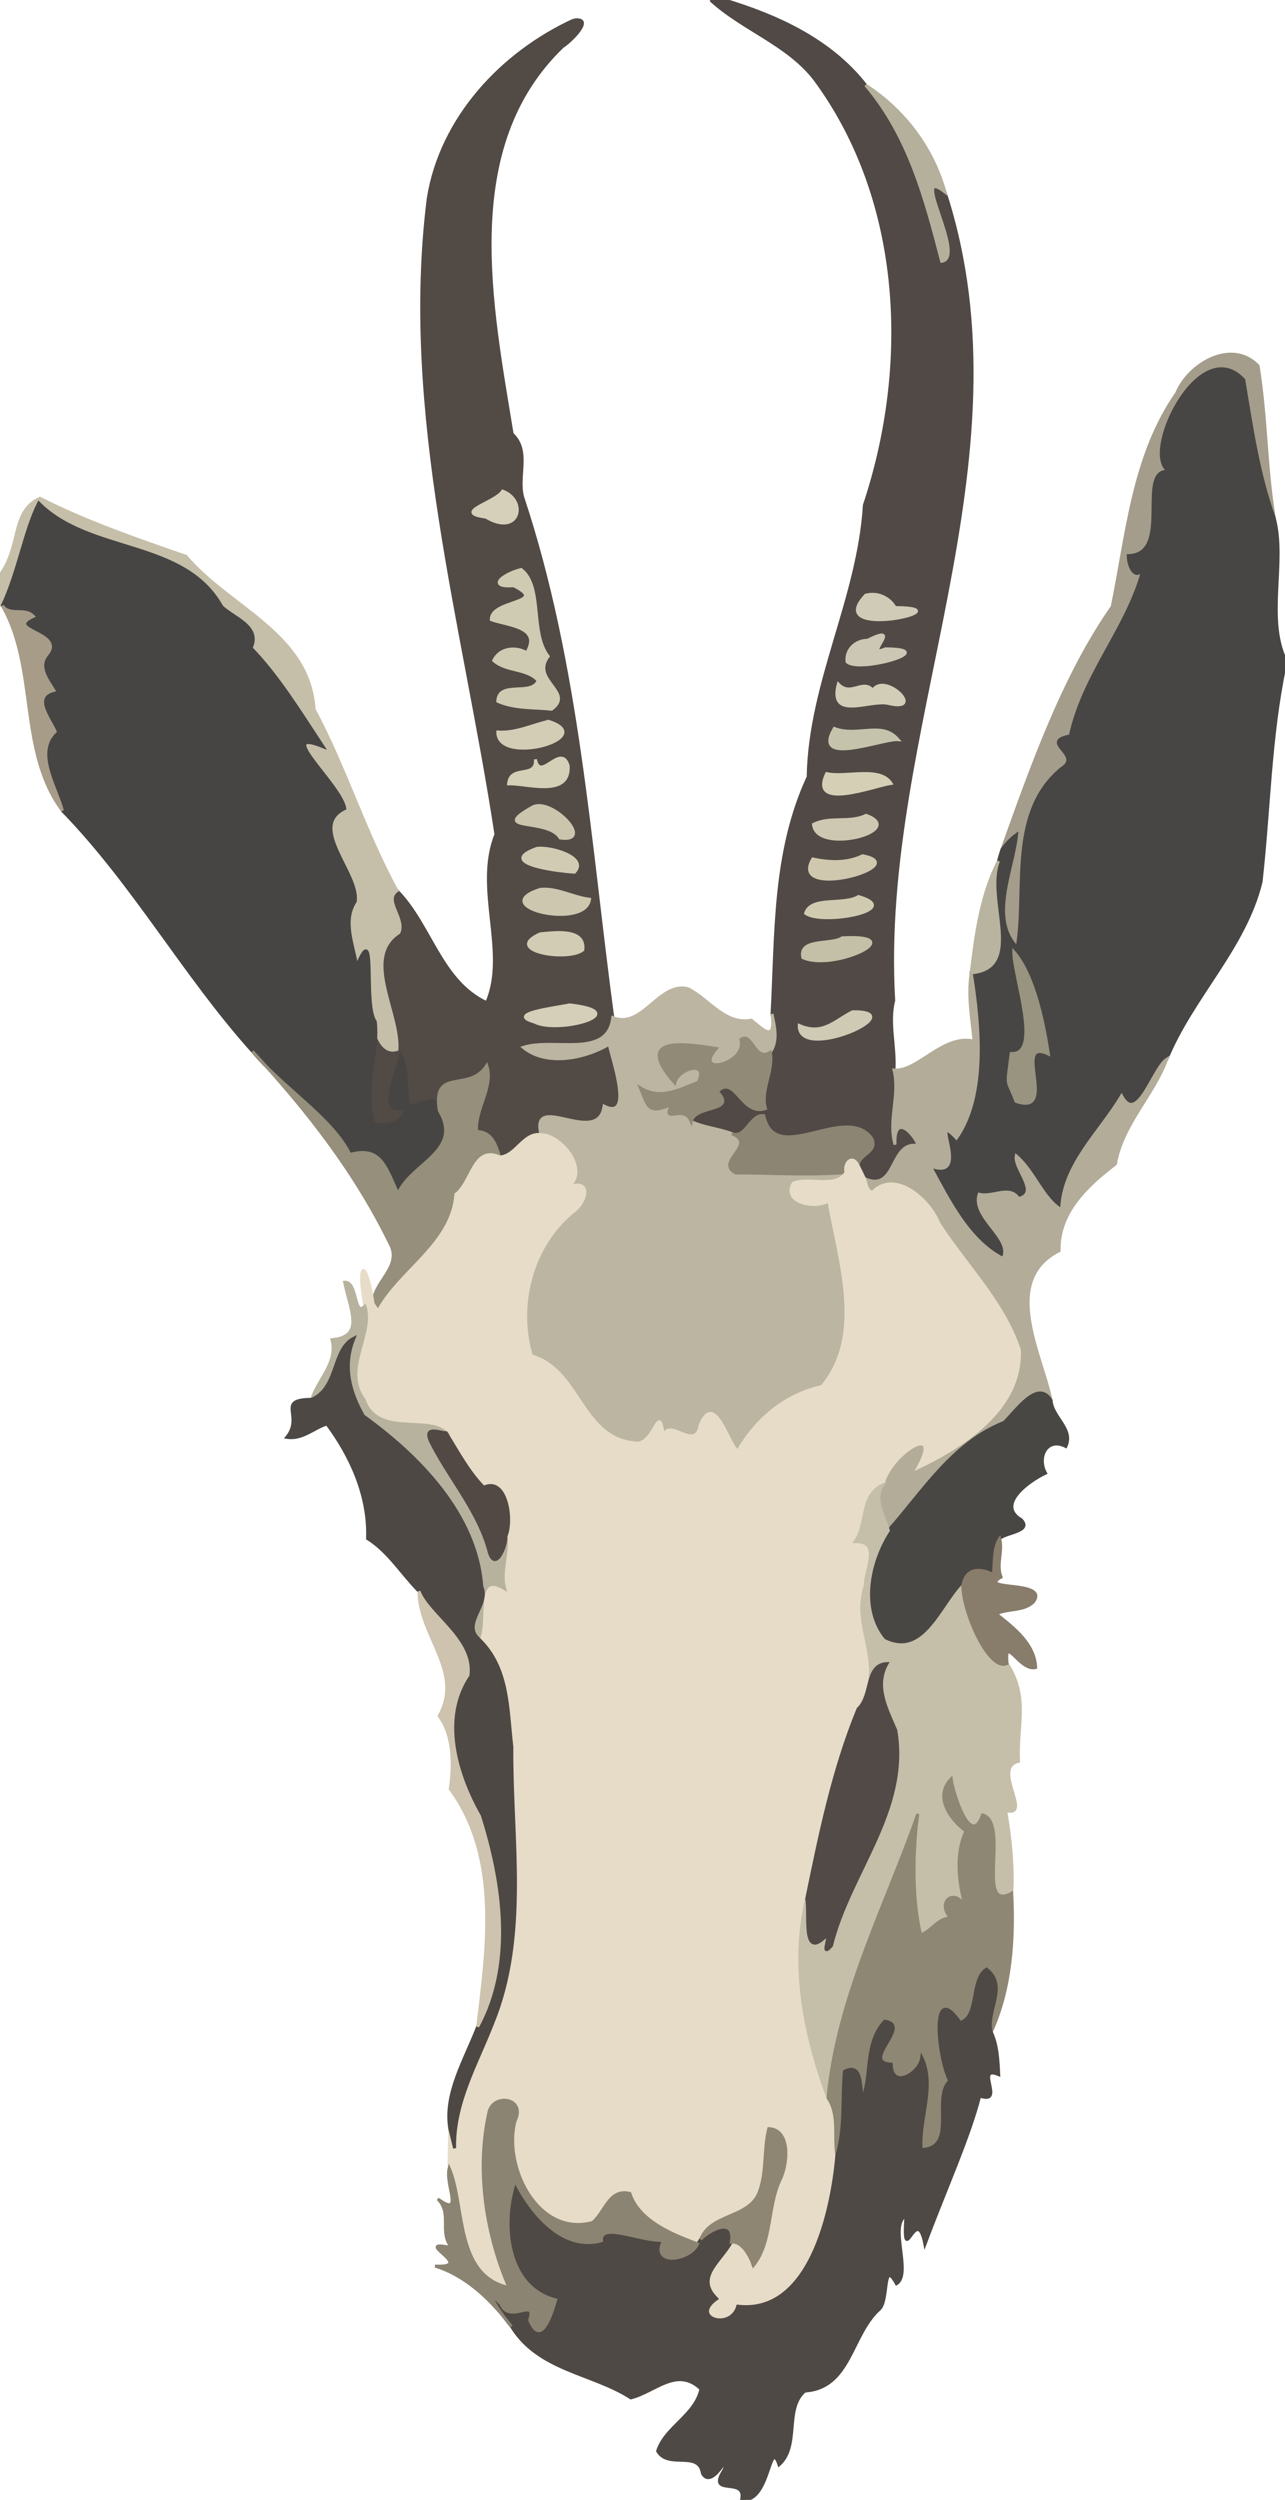 <?xml version="1.0" encoding="UTF-8" standalone="no"?>
<svg
   xmlns:dc="http://purl.org/dc/elements/1.1/"
   xmlns:cc="http://creativecommons.org/ns#"
   xmlns:rdf="http://www.w3.org/1999/02/22-rdf-syntax-ns#"
   xmlns:svg="http://www.w3.org/2000/svg"
   xmlns="http://www.w3.org/2000/svg"
   xmlns:sodipodi="http://sodipodi.sourceforge.net/DTD/sodipodi-0.dtd"
   xmlns:inkscape="http://www.inkscape.org/namespaces/inkscape"
   width="346pt"
   height="673pt"
   viewBox="0 0 346 673"
   version="1.1"
   id="svg13125"
   inkscape:version="0.91 r13725"
   sodipodi:docname="SpringbokEweSimplified.svg">
  <defs
     id="defs13223" />
  <sodipodi:namedview
     pagecolor="#ffffff"
     bordercolor="#666666"
     borderopacity="1"
     objecttolerance="10"
     gridtolerance="10"
     guidetolerance="10"
     inkscape:pageopacity="0"
     inkscape:pageshadow="2"
     inkscape:window-width="1600"
     inkscape:window-height="837"
     id="namedview13221"
     showgrid="false"
     inkscape:zoom="0.79643388"
     inkscape:cx="216.25"
     inkscape:cy="420.625"
     inkscape:window-x="-8"
     inkscape:window-y="-8"
     inkscape:window-maximized="1"
     inkscape:current-layer="svg13125" />
  <g
     id="g13227"
     style="stroke-width:0.8;stroke-miterlimit:4;stroke-dasharray:none">
    <path
       id="path13127"
       d=" M 191.33 0.00 L 195.12 0.00 C 209.39 4.31 223.69 10.86 233.08 22.92 C 244.71 36.60 249.14 53.42 253.55 70.35 C 260.38 69.45 244.64 44.06 254.44 51.69 C 278.07 124.48 236.39 196.38 240.64 269.31 C 239.10 275.34 241.11 281.67 240.71 288.08 C 242.38 294.75 239.08 301.62 241.00 308.14 C 240.61 299.68 245.91 304.78 247.30 308.44 C 239.44 306.80 241.65 321.31 232.75 317.28 C 232.21 316.11 231.64 314.96 231.06 313.83 C 231.23 310.59 236.64 310.22 234.66 306.38 C 227.55 296.86 208.70 314.41 205.66 300.34 C 202.07 299.77 200.81 306.71 197.07 305.19 C 193.49 303.84 189.59 303.56 186.12 301.93 C 187.14 297.30 198.68 299.51 193.13 293.87 C 198.04 289.05 199.56 300.58 206.12 298.47 C 204.73 293.30 208.34 288.49 207.42 283.27 C 209.56 280.09 208.54 276.41 207.88 272.95 C 209.05 251.03 208.27 229.34 217.61 209.16 C 218.03 183.85 231.21 161.21 232.74 136.01 C 245.26 98.57 243.48 54.12 219.51 21.52 C 212.23 11.90 199.95 7.98 191.33 0.00 M 233.11 160.23 C 221.24 172.77 261.12 163.62 241.02 163.57 C 239.65 161.19 236.65 159.31 233.11 160.23 M 233.62 172.37 C 230.41 172.39 227.75 174.81 228.06 178.12 C 230.92 181.36 254.01 174.74 238.39 174.68 C 232.00 177.48 243.71 167.33 233.62 172.37 M 225.72 184.17 C 223.14 194.10 234.21 188.27 239.13 189.36 C 249.53 191.93 238.34 180.73 235.01 185.82 C 232.37 182.66 229.06 187.70 225.72 184.17 M 224.64 196.11 C 218.46 206.60 237.81 198.76 241.84 199.13 C 237.47 193.97 230.97 198.53 224.64 196.11 M 222.58 208.27 C 217.78 218.42 235.37 211.58 239.92 210.90 C 236.90 206.20 227.81 209.44 222.58 208.27 M 233.19 219.50 C 228.78 221.67 223.52 219.67 219.04 221.94 C 219.83 230.24 244.61 223.64 233.19 219.50 M 232.26 230.39 C 228.00 232.43 223.40 232.20 218.85 231.26 C 212.16 242.60 246.40 233.02 232.26 230.39 M 231.15 241.36 C 227.16 243.80 218.38 241.20 216.92 245.87 C 221.27 249.16 243.68 244.99 231.15 241.36 M 226.77 252.48 C 223.85 254.47 214.97 252.50 216.18 257.81 C 224.44 261.60 245.90 251.44 226.77 252.48 M 229.54 272.39 C 224.60 274.93 221.52 278.80 215.20 276.07 C 215.00 286.24 246.28 272.12 229.54 272.39 Z"
       opacity="1.00"
       stroke-width="0.094"
       stroke="#504945"
       fill="#504945"
       style="stroke-width:0.8;stroke-miterlimit:4;stroke-dasharray:none" />
    <path
       id="path13129"
       d=" M 154.50 5.40 C 160.37 4.59 153.58 11.27 151.50 12.51 C 123.30 39.59 132.29 82.37 137.89 116.81 C 142.82 121.40 139.18 128.14 140.73 133.84 C 155.79 179.19 158.71 227.55 165.00 273.95 C 163.63 285.18 149.21 279.29 140.89 281.97 C 147.00 287.08 157.36 285.08 164.03 281.13 C 164.71 284.76 170.88 301.89 162.66 297.79 C 161.05 309.03 142.64 293.44 145.67 305.47 C 140.98 304.78 138.89 311.32 134.53 311.48 C 133.55 308.19 132.40 304.65 128.35 304.63 C 127.83 298.54 132.99 292.68 131.07 286.84 C 126.25 294.36 116.40 287.03 118.28 298.95 C 117.75 293.69 113.12 297.89 110.16 297.86 C 108.94 293.33 110.19 288.35 107.87 284.04 C 107.39 287.13 101.00 301.34 109.11 298.11 C 109.20 302.28 103.63 303.68 100.58 302.28 C 97.55 293.29 102.08 284.16 101.05 275.02 C 100.96 277.96 102.90 283.85 106.88 282.53 C 107.52 272.64 97.14 257.72 107.43 251.05 C 109.08 247.20 103.15 242.38 106.89 239.78 C 116.00 249.02 118.62 264.14 131.05 269.95 C 136.98 256.37 127.68 239.27 133.54 224.62 C 124.95 168.06 108.07 111.30 115.32 53.37 C 118.79 31.80 135.11 14.30 154.50 5.40 M 135.35 132.22 C 133.34 135.35 121.60 137.97 130.82 139.21 C 139.95 144.64 142.04 134.69 135.35 132.22 M 140.32 153.31 C 135.05 154.68 131.17 158.20 138.32 157.69 C 148.09 162.57 132.08 161.36 132.29 166.83 C 136.90 168.45 145.96 168.76 141.82 175.72 C 138.89 174.00 134.59 174.38 132.95 177.83 C 136.35 180.88 141.82 179.82 144.89 183.20 C 143.35 187.58 134.20 183.07 134.04 188.80 C 138.57 190.80 143.69 190.42 148.52 190.93 C 154.80 186.35 142.78 183.17 147.60 176.69 C 142.64 170.31 146.24 157.87 140.32 153.31 M 147.66 194.18 C 143.13 195.29 138.83 197.39 134.04 197.07 C 134.00 206.32 161.56 198.59 147.66 194.18 M 144.17 204.43 C 144.53 209.79 137.39 205.72 136.95 211.03 C 141.66 210.79 153.53 214.91 152.99 206.15 C 151.03 199.81 145.44 210.76 144.17 204.43 M 143.46 217.23 C 131.36 224.06 147.46 220.03 150.84 225.60 C 160.27 226.99 148.75 214.66 143.46 217.23 M 144.54 228.41 C 133.50 232.41 149.81 234.51 154.67 234.81 C 158.57 230.76 147.99 227.83 144.54 228.41 M 145.46 239.44 C 130.72 244.15 157.74 250.44 158.74 242.09 C 154.31 241.58 149.82 238.91 145.46 239.44 M 145.49 251.40 C 135.14 255.98 152.99 258.97 156.94 255.72 C 157.64 249.86 149.30 251.06 145.49 251.40 M 153.36 270.53 C 149.69 271.34 135.92 272.87 143.92 275.14 C 150.13 278.49 171.36 272.58 153.36 270.53 Z"
       opacity="1.00"
       stroke-width="0.094"
       stroke="#524a45"
       fill="#524a45"
       style="stroke-width:0.8;stroke-miterlimit:4;stroke-dasharray:none" />
    <path
       id="path13131"
       d=" M 233.08 22.92 C 243.43 29.64 251.13 39.77 254.44 51.69 C 244.64 44.06 260.38 69.45 253.55 70.35 C 249.14 53.42 244.71 36.60 233.08 22.92 Z"
       opacity="1.00"
       stroke-width="0.094"
       stroke="#b5b09c"
       fill="#b5b09c"
       style="stroke-width:0.8;stroke-miterlimit:4;stroke-dasharray:none" />
    <path
       id="path13133"
       d=" M 316.82 105.88 C 320.10 97.92 331.62 91.14 338.75 98.49 C 340.99 112.22 340.83 125.78 343.11 139.49 C 338.79 127.53 336.97 114.69 334.90 102.27 C 322.77 89.19 306.75 123.09 314.92 126.93 C 305.58 125.67 316.09 149.33 303.79 149.59 C 303.80 153.22 306.49 157.02 308.12 151.85 C 304.34 168.42 291.93 180.82 288.19 198.11 C 279.55 199.71 291.67 203.20 285.88 206.84 C 271.37 218.67 276.54 239.79 273.88 255.10 C 266.29 247.19 272.68 234.50 273.73 224.67 C 272.17 225.78 270.86 227.19 269.76 228.76 C 277.84 206.24 286.21 182.36 299.47 163.35 C 303.50 143.78 305.06 122.78 316.82 105.88 Z"
       opacity="1.00"
       stroke-width="0.094"
       stroke="#a49d8b"
       fill="#a49d8b"
       style="stroke-width:0.8;stroke-miterlimit:4;stroke-dasharray:none" />
    <path
       id="path13135"
       d=" M 314.92 126.93 C 306.75 123.09 322.77 89.19 334.90 102.27 C 336.97 114.69 338.79 127.53 343.11 139.49 C 346.20 151.26 340.86 166.04 346.00 177.41 L 346.00 179.21 C 341.93 198.41 341.75 217.97 339.55 237.43 C 335.19 255.27 321.04 268.35 314.16 285.16 C 310.36 287.73 306.28 303.00 301.99 295.03 C 296.19 304.83 286.17 313.56 285.86 325.70 C 280.88 322.89 278.47 315.27 273.64 311.19 C 272.96 314.59 280.16 321.25 274.27 322.66 C 271.80 318.98 267.40 322.43 263.65 321.51 C 261.59 327.81 272.94 333.42 270.07 338.80 C 260.68 333.99 255.39 322.97 250.43 313.87 C 261.96 318.34 249.71 298.15 257.53 306.39 C 265.51 295.06 263.78 276.01 261.51 261.90 C 275.81 260.70 264.80 242.21 268.84 231.81 C 269.12 230.79 269.43 229.77 269.76 228.76 C 270.86 227.19 272.17 225.78 273.73 224.67 C 272.68 234.50 266.29 247.19 273.88 255.10 C 276.54 239.79 271.37 218.67 285.88 206.84 C 291.67 203.20 279.55 199.71 288.19 198.11 C 291.93 180.82 304.34 168.42 308.12 151.85 C 306.49 157.02 303.80 153.22 303.79 149.59 C 316.09 149.33 305.58 125.67 314.92 126.93 M 272.97 256.23 C 272.94 262.85 280.76 284.10 272.27 283.62 C 271.07 293.37 271.01 289.78 273.55 296.49 C 285.16 300.65 272.28 279.06 282.30 283.76 C 281.28 277.08 278.77 262.82 272.97 256.23 Z"
       opacity="1.00"
       stroke-width="0.094"
       stroke="#474644"
       fill="#474644"
       style="stroke-width:0.8;stroke-miterlimit:4;stroke-dasharray:none" />
    <path
       id="path13137"
       d=" M 135.35 132.22 C 142.04 134.69 139.95 144.64 130.82 139.21 C 121.60 137.97 133.34 135.35 135.35 132.22 Z"
       opacity="1.00"
       stroke-width="0.094"
       stroke="#d6d0ba"
       fill="#d6d0ba"
       style="stroke-width:0.8;stroke-miterlimit:4;stroke-dasharray:none" />
    <path
       id="path13139"
       d=" M 0.00 154.80 C 5.85 146.88 2.92 137.66 10.76 134.16 C 23.36 140.52 36.76 145.17 50.06 149.76 C 61.62 163.51 83.35 170.59 84.56 190.97 C 92.97 206.59 98.23 223.98 106.89 239.78 C 103.15 242.38 109.08 247.20 107.43 251.05 C 97.14 257.72 107.52 272.64 106.88 282.53 C 102.90 283.85 100.96 277.96 101.05 275.02 C 97.73 270.56 101.61 246.48 96.05 260.10 C 95.16 254.43 92.19 247.99 95.65 242.68 C 96.76 235.20 82.63 222.57 92.83 217.67 C 92.06 211.62 73.42 195.53 87.01 201.03 C 80.90 191.77 74.80 181.82 67.60 174.46 C 70.30 168.62 62.99 166.45 59.72 163.33 C 49.57 145.11 24.33 149.33 10.43 135.41 C 6.62 142.89 4.95 153.89 0.63 163.06 L 0.00 162.45 L 0.00 154.80 Z"
       opacity="1.00"
       stroke-width="0.094"
       stroke="#c5bfa9"
       fill="#c5bfa9"
       style="stroke-width:0.8;stroke-miterlimit:4;stroke-dasharray:none" />
    <path
       id="path13141"
       d=" M 0.63 163.06 C 4.95 153.89 6.62 142.89 10.43 135.41 C 24.33 149.33 49.57 145.11 59.72 163.33 C 62.99 166.45 70.30 168.62 67.60 174.46 C 74.80 181.82 80.90 191.77 87.01 201.03 C 73.42 195.53 92.06 211.62 92.83 217.67 C 82.63 222.57 96.76 235.20 95.65 242.68 C 92.19 247.99 95.16 254.43 96.05 260.10 C 101.61 246.48 97.73 270.56 101.05 275.02 C 102.08 284.16 97.55 293.29 100.58 302.28 C 103.63 303.68 109.20 302.28 109.11 298.11 C 101.00 301.34 107.39 287.13 107.87 284.04 C 110.19 288.35 108.94 293.33 110.16 297.86 C 113.12 297.89 117.75 293.69 118.28 298.95 C 124.81 309.96 110.67 313.07 107.16 321.38 C 103.69 313.76 102.42 308.57 94.21 310.79 C 89.55 301.08 75.81 292.63 67.98 283.04 C 49.65 262.64 36.09 238.05 16.80 218.23 C 15.00 211.59 8.97 202.61 14.86 196.94 C 13.34 193.45 8.27 187.46 14.51 185.85 C 12.62 182.78 9.86 179.41 12.80 176.00 C 17.32 170.23 0.73 169.69 8.99 165.92 C 6.63 163.43 2.61 165.98 0.63 163.06 Z"
       opacity="1.00"
       stroke-width="0.094"
       stroke="#464544"
       fill="#464544"
       style="stroke-width:0.8;stroke-miterlimit:4;stroke-dasharray:none" />
    <path
       id="path13143"
       d=" M 140.32 153.31 C 146.24 157.87 142.64 170.31 147.60 176.69 C 142.78 183.17 154.80 186.35 148.52 190.93 C 143.69 190.42 138.57 190.80 134.04 188.80 C 134.20 183.07 143.35 187.58 144.89 183.20 C 141.82 179.82 136.35 180.88 132.95 177.83 C 134.59 174.38 138.89 174.00 141.82 175.72 C 145.96 168.76 136.90 168.45 132.29 166.83 C 132.08 161.36 148.09 162.57 138.32 157.69 C 131.17 158.20 135.05 154.68 140.32 153.31 Z"
       opacity="1.00"
       stroke-width="0.094"
       stroke="#cfcbb3"
       fill="#cfcbb3"
       style="stroke-width:0.8;stroke-miterlimit:4;stroke-dasharray:none" />
    <path
       id="path13145"
       d=" M 233.11 160.23 C 236.65 159.31 239.65 161.19 241.02 163.57 C 261.12 163.62 221.24 172.77 233.11 160.23 Z"
       opacity="1.00"
       stroke-width="0.094"
       stroke="#cfcbb6"
       fill="#cfcbb6"
       style="stroke-width:0.8;stroke-miterlimit:4;stroke-dasharray:none" />
    <path
       id="path13147"
       d=" M 0.63 163.06 C 2.61 165.98 6.63 163.43 8.99 165.92 C 0.73 169.69 17.32 170.23 12.80 176.00 C 9.86 179.41 12.62 182.78 14.51 185.85 C 8.27 187.46 13.34 193.45 14.86 196.94 C 8.97 202.61 15.00 211.59 16.80 218.23 C 4.88 202.30 10.34 180.10 0.63 163.06 Z"
       opacity="1.00"
       stroke-width="0.094"
       stroke="#a69c88"
       fill="#a69c88"
       style="stroke-width:0.8;stroke-miterlimit:4;stroke-dasharray:none" />
    <path
       id="path13149"
       d=" M 233.62 172.37 C 243.71 167.33 232.00 177.48 238.39 174.68 C 254.01 174.74 230.92 181.36 228.06 178.12 C 227.75 174.81 230.41 172.39 233.62 172.37 Z"
       opacity="1.00"
       stroke-width="0.094"
       stroke="#ccc7b4"
       fill="#ccc7b4"
       style="stroke-width:0.8;stroke-miterlimit:4;stroke-dasharray:none" />
    <path
       id="path13151"
       d=" M 225.72 184.17 C 229.06 187.70 232.37 182.66 235.01 185.82 C 238.34 180.73 249.53 191.93 239.13 189.36 C 234.21 188.27 223.14 194.10 225.72 184.17 Z"
       opacity="1.00"
       stroke-width="0.094"
       stroke="#d1cdb7"
       fill="#d1cdb7"
       style="stroke-width:0.8;stroke-miterlimit:4;stroke-dasharray:none" />
    <path
       id="path13153"
       d=" M 147.66 194.18 C 161.56 198.59 134.00 206.32 134.04 197.07 C 138.83 197.39 143.13 195.29 147.66 194.18 Z"
       opacity="1.00"
       stroke-width="0.094"
       stroke="#d4cdb5"
       fill="#d4cdb5"
       style="stroke-width:0.8;stroke-miterlimit:4;stroke-dasharray:none" />
    <path
       id="path13155"
       d=" M 224.64 196.11 C 230.97 198.53 237.47 193.97 241.84 199.13 C 237.81 198.76 218.46 206.60 224.64 196.11 Z"
       opacity="1.00"
       stroke-width="0.094"
       stroke="#c6c3ac"
       fill="#c6c3ac"
       style="stroke-width:0.8;stroke-miterlimit:4;stroke-dasharray:none" />
    <path
       id="path13157"
       d=" M 144.17 204.43 C 145.44 210.76 151.03 199.81 152.99 206.15 C 153.53 214.91 141.66 210.79 136.95 211.03 C 137.39 205.72 144.53 209.79 144.17 204.43 Z"
       opacity="1.00"
       stroke-width="0.094"
       stroke="#d4cfb7"
       fill="#d4cfb7"
       style="stroke-width:0.8;stroke-miterlimit:4;stroke-dasharray:none" />
    <path
       id="path13159"
       d=" M 222.58 208.27 C 227.81 209.44 236.90 206.20 239.92 210.90 C 235.37 211.58 217.78 218.42 222.58 208.27 Z"
       opacity="1.00"
       stroke-width="0.094"
       stroke="#d5cfb6"
       fill="#d5cfb6"
       style="stroke-width:0.8;stroke-miterlimit:4;stroke-dasharray:none" />
    <path
       id="path13161"
       d=" M 143.46 217.23 C 148.75 214.66 160.27 226.99 150.84 225.60 C 147.46 220.03 131.36 224.06 143.46 217.23 Z"
       opacity="1.00"
       stroke-width="0.094"
       stroke="#cbc5ad"
       fill="#cbc5ad"
       style="stroke-width:0.8;stroke-miterlimit:4;stroke-dasharray:none" />
    <path
       id="path13163"
       d=" M 233.19 219.50 C 244.61 223.64 219.83 230.24 219.04 221.94 C 223.52 219.67 228.78 221.67 233.19 219.50 Z"
       opacity="1.00"
       stroke-width="0.094"
       stroke="#cec8b2"
       fill="#cec8b2"
       style="stroke-width:0.8;stroke-miterlimit:4;stroke-dasharray:none" />
    <path
       id="path13165"
       d=" M 144.54 228.41 C 147.99 227.83 158.57 230.76 154.67 234.81 C 149.81 234.51 133.50 232.41 144.54 228.41 Z"
       opacity="1.00"
       stroke-width="0.094"
       stroke="#d1cbb3"
       fill="#d1cbb3"
       style="stroke-width:0.8;stroke-miterlimit:4;stroke-dasharray:none" />
    <path
       id="path13167"
       d=" M 232.26 230.39 C 246.40 233.02 212.16 242.60 218.85 231.26 C 223.40 232.20 228.00 232.43 232.26 230.39 Z"
       opacity="1.00"
       stroke-width="0.094"
       stroke="#cfc8af"
       fill="#cfc8af"
       style="stroke-width:0.8;stroke-miterlimit:4;stroke-dasharray:none" />
    <path
       id="path13169"
       d=" M 261.51 261.90 C 262.74 251.67 264.10 241.11 268.84 231.81 C 264.80 242.21 275.81 260.70 261.51 261.90 Z"
       opacity="1.00"
       stroke-width="0.094"
       stroke="#b9b49f"
       fill="#b9b49f"
       style="stroke-width:0.8;stroke-miterlimit:4;stroke-dasharray:none" />
    <path
       id="path13171"
       d=" M 145.46 239.44 C 149.82 238.91 154.31 241.58 158.74 242.09 C 157.74 250.44 130.72 244.15 145.46 239.44 Z"
       opacity="1.00"
       stroke-width="0.094"
       stroke="#ccc7ae"
       fill="#ccc7ae"
       style="stroke-width:0.8;stroke-miterlimit:4;stroke-dasharray:none" />
    <path
       id="path13173"
       d=" M 231.15 241.36 C 243.68 244.99 221.27 249.16 216.92 245.87 C 218.38 241.20 227.16 243.80 231.15 241.36 Z"
       opacity="1.00"
       stroke-width="0.094"
       stroke="#d0cab1"
       fill="#d0cab1"
       style="stroke-width:0.8;stroke-miterlimit:4;stroke-dasharray:none" />
    <path
       id="path13175"
       d=" M 145.49 251.40 C 149.30 251.06 157.64 249.86 156.94 255.72 C 152.99 258.97 135.14 255.98 145.49 251.40 Z"
       opacity="1.00"
       stroke-width="0.094"
       stroke="#d2ccb4"
       fill="#d2ccb4"
       style="stroke-width:0.8;stroke-miterlimit:4;stroke-dasharray:none" />
    <path
       id="path13177"
       d=" M 226.77 252.48 C 245.90 251.44 224.44 261.60 216.18 257.81 C 214.97 252.50 223.85 254.47 226.77 252.48 Z"
       opacity="1.00"
       stroke-width="0.094"
       stroke="#c3c0a7"
       fill="#c3c0a7"
       style="stroke-width:0.8;stroke-miterlimit:4;stroke-dasharray:none" />
    <path
       id="path13179"
       d=" M 272.97 256.23 C 278.77 262.82 281.28 277.08 282.30 283.76 C 272.28 279.06 285.16 300.65 273.55 296.49 C 271.01 289.78 271.07 293.37 272.27 283.62 C 280.76 284.10 272.94 262.85 272.97 256.23 Z"
       opacity="1.00"
       stroke-width="0.094"
       stroke="#999480"
       fill="#999480"
       style="stroke-width:0.8;stroke-miterlimit:4;stroke-dasharray:none" />
    <path
       id="path13181"
       d=" M 262.29 280.28 C 261.68 274.17 260.54 268.05 261.51 261.90 C 263.78 276.01 265.51 295.06 257.53 306.39 C 249.71 298.15 261.96 318.34 250.43 313.87 C 255.39 322.97 260.68 333.99 270.07 338.80 C 272.94 333.42 261.59 327.81 263.65 321.51 C 267.40 322.43 271.80 318.98 274.27 322.66 C 280.16 321.25 272.96 314.59 273.64 311.19 C 278.47 315.27 280.88 322.89 285.86 325.70 C 286.17 313.56 296.19 304.83 301.99 295.03 C 306.28 303.00 310.36 287.73 314.16 285.16 C 310.47 295.07 302.22 302.68 300.34 313.36 C 292.79 319.13 284.94 326.39 285.18 336.71 C 269.38 344.72 280.37 364.38 283.02 377.03 C 279.43 371.01 273.39 380.09 270.36 382.92 C 256.44 388.47 248.61 401.41 239.19 412.04 C 238.15 407.96 235.04 403.89 237.71 399.77 C 239.44 391.52 254.24 382.20 247.20 395.12 C 258.94 389.49 275.21 379.50 274.47 363.36 C 270.06 350.28 259.98 340.58 252.73 329.25 C 250.29 322.99 240.96 314.63 234.88 321.01 C 233.24 320.50 233.29 318.59 232.75 317.28 C 241.65 321.31 239.44 306.80 247.30 308.44 C 245.91 304.78 240.61 299.68 241.00 308.14 C 239.08 301.62 242.38 294.75 240.71 288.08 C 247.20 288.60 253.85 278.34 262.29 280.28 Z"
       opacity="1.00"
       stroke-width="0.094"
       stroke="#b3ac99"
       fill="#b3ac99"
       style="stroke-width:0.8;stroke-miterlimit:4;stroke-dasharray:none" />
    <path
       id="path13183"
       d=" M 165.00 273.95 C 173.06 277.18 177.42 264.20 185.26 266.18 C 191.01 269.10 195.17 275.98 202.32 274.65 C 205.13 276.85 208.94 281.17 207.88 272.95 C 208.54 276.41 209.56 280.09 207.42 283.27 C 203.27 286.07 202.53 277.71 199.49 279.82 C 201.33 286.49 186.31 289.91 192.87 282.28 C 183.46 280.75 170.77 279.11 181.69 291.55 C 182.49 287.70 191.04 285.15 188.00 291.38 C 182.96 293.29 177.91 296.25 172.41 292.86 C 174.47 297.62 174.29 300.28 180.91 297.29 C 177.95 303.14 184.16 296.89 186.12 301.93 C 189.59 303.56 193.49 303.84 197.07 305.19 C 204.15 308.04 192.37 312.89 198.12 315.78 C 205.38 315.72 218.08 316.50 227.80 315.66 C 225.04 320.09 217.99 316.73 213.58 318.55 C 210.61 323.79 219.53 325.59 223.17 323.27 C 226.03 339.78 232.87 359.42 221.31 373.28 C 211.57 375.39 203.62 382.01 198.68 390.64 C 196.19 389.38 192.52 374.16 188.55 383.59 C 187.30 391.18 179.86 381.08 178.64 386.83 C 177.38 376.18 176.31 389.98 170.56 388.41 C 156.48 386.91 155.98 368.62 143.10 365.04 C 139.04 351.67 143.01 335.47 154.24 326.28 C 158.21 323.46 159.39 316.95 152.79 319.70 C 159.00 315.29 151.15 305.47 145.67 305.47 C 142.64 293.44 161.05 309.03 162.66 297.79 C 170.88 301.89 164.71 284.76 164.03 281.13 C 157.36 285.08 147.00 287.08 140.89 281.97 C 149.21 279.29 163.63 285.18 165.00 273.95 Z"
       opacity="1.00"
       stroke-width="0.094"
       stroke="#bbb5a1"
       fill="#bbb5a1"
       style="stroke-width:0.8;stroke-miterlimit:4;stroke-dasharray:none" />
    <path
       id="path13185"
       d=" M 153.36 270.53 C 171.36 272.58 150.13 278.49 143.92 275.14 C 135.92 272.87 149.69 271.34 153.36 270.53 Z"
       opacity="1.00"
       stroke-width="0.094"
       stroke="#d5cfb9"
       fill="#d5cfb9"
       style="stroke-width:0.8;stroke-miterlimit:4;stroke-dasharray:none" />
    <path
       id="path13187"
       d=" M 229.54 272.39 C 246.28 272.12 215.00 286.24 215.20 276.07 C 221.52 278.80 224.60 274.93 229.54 272.39 Z"
       opacity="1.00"
       stroke-width="0.094"
       stroke="#cfcab3"
       fill="#cfcab3"
       style="stroke-width:0.8;stroke-miterlimit:4;stroke-dasharray:none" />
    <path
       id="path13189"
       d=" M 199.49 279.82 C 202.53 277.71 203.27 286.07 207.42 283.27 C 208.34 288.49 204.73 293.30 206.12 298.47 C 199.56 300.58 198.04 289.05 193.13 293.87 C 198.68 299.51 187.14 297.30 186.12 301.93 C 184.16 296.89 177.95 303.14 180.91 297.29 C 174.29 300.28 174.47 297.62 172.41 292.86 C 177.91 296.25 182.96 293.29 188.00 291.38 C 191.04 285.15 182.49 287.70 181.69 291.55 C 170.77 279.11 183.46 280.75 192.87 282.28 C 186.31 289.91 201.33 286.49 199.49 279.82 Z"
       opacity="1.00"
       stroke-width="0.094"
       stroke="#918a76"
       fill="#918a76"
       style="stroke-width:0.8;stroke-miterlimit:4;stroke-dasharray:none" />
    <path
       id="path13191"
       d=" M 67.98 283.04 C 75.81 292.63 89.55 301.08 94.21 310.79 C 102.42 308.57 103.69 313.76 107.16 321.38 C 110.67 313.07 124.81 309.96 118.28 298.95 C 116.40 287.03 126.25 294.36 131.07 286.84 C 132.99 292.68 127.83 298.54 128.35 304.63 C 132.40 304.65 133.55 308.19 134.53 311.48 C 127.54 308.27 127.11 318.26 122.76 321.54 C 121.71 335.06 107.61 342.05 101.79 352.96 C 101.46 352.46 100.80 351.48 100.47 350.98 C 100.50 345.18 107.72 341.52 105.41 335.63 C 95.90 315.86 82.82 299.10 67.98 283.04 Z"
       opacity="1.00"
       stroke-width="0.094"
       stroke="#958f7b"
       fill="#958f7b"
       style="stroke-width:0.8;stroke-miterlimit:4;stroke-dasharray:none" />
    <path
       id="path13193"
       d=" M 197.07 305.19 C 200.81 306.71 202.07 299.77 205.66 300.34 C 208.70 314.41 227.55 296.86 234.66 306.38 C 236.64 310.22 231.23 310.59 231.06 313.83 C 229.54 310.67 227.20 313.00 227.80 315.66 C 218.08 316.50 205.38 315.72 198.12 315.78 C 192.37 312.89 204.15 308.04 197.07 305.19 Z"
       opacity="1.00"
       stroke-width="0.094"
       stroke="#8d8573"
       fill="#8d8573"
       style="stroke-width:0.8;stroke-miterlimit:4;stroke-dasharray:none" />
    <path
       id="path13195"
       d=" M 134.53 311.48 C 138.89 311.32 140.98 304.78 145.67 305.47 C 151.15 305.47 159.00 315.29 152.79 319.70 C 159.39 316.95 158.21 323.46 154.24 326.28 C 143.01 335.47 139.04 351.67 143.10 365.04 C 155.98 368.62 156.48 386.91 170.56 388.41 C 176.31 389.98 177.38 376.18 178.64 386.83 C 179.86 381.08 187.30 391.18 188.55 383.59 C 192.52 374.16 196.19 389.38 198.68 390.64 C 203.62 382.01 211.57 375.39 221.31 373.28 C 232.87 359.42 226.03 339.78 223.17 323.27 C 219.53 325.59 210.61 323.79 213.58 318.55 C 217.99 316.73 225.04 320.09 227.80 315.66 C 227.20 313.00 229.54 310.67 231.06 313.83 C 231.64 314.96 232.21 316.11 232.75 317.28 C 233.29 318.59 233.24 320.50 234.88 321.01 C 240.96 314.63 250.29 322.99 252.73 329.25 C 259.98 340.58 270.06 350.28 274.47 363.36 C 275.21 379.50 258.94 389.49 247.20 395.12 C 254.24 382.20 239.44 391.52 237.71 399.77 C 231.50 402.70 233.74 410.11 230.23 415.03 C 237.54 414.81 232.91 422.75 232.98 427.00 C 229.07 438.51 239.35 448.38 231.04 460.07 C 224.29 476.48 220.78 493.87 217.21 511.18 C 212.89 528.98 216.67 548.07 222.96 564.82 C 226.04 569.34 224.52 575.16 225.33 580.30 C 223.99 595.48 217.98 623.11 198.66 620.86 C 196.74 627.62 185.64 623.97 192.99 618.86 C 187.13 613.08 193.90 609.04 196.91 603.62 C 199.73 603.31 201.82 606.98 202.85 609.90 C 207.88 603.74 206.61 594.27 209.99 586.96 C 212.01 583.14 213.17 573.38 207.00 573.05 C 205.50 578.91 206.60 585.36 204.08 590.98 C 200.84 597.21 191.35 596.10 188.68 602.83 C 188.47 603.14 188.05 603.78 187.84 604.09 C 180.99 601.53 172.08 597.98 169.59 590.50 C 163.94 589.09 162.88 595.73 159.52 598.34 C 144.84 602.27 135.45 583.36 138.68 570.99 C 141.81 564.64 132.56 563.42 131.61 568.85 C 128.07 584.81 131.11 602.18 137.03 615.83 C 122.39 612.68 125.25 593.62 120.95 583.69 C 120.84 580.16 121.07 576.58 121.11 573.07 C 121.43 574.39 122.08 577.01 122.41 578.33 C 122.15 566.13 128.42 555.63 132.67 544.68 C 142.33 521.04 137.61 495.06 137.82 470.30 C 136.60 459.94 137.03 448.88 128.82 441.12 C 131.07 436.39 127.31 422.53 135.89 427.70 C 134.62 422.98 136.87 418.31 136.22 413.57 C 138.12 409.26 136.41 397.43 130.24 400.40 C 126.10 396.14 123.26 390.78 120.16 385.74 C 115.05 380.95 101.62 387.04 98.03 376.84 C 91.94 368.64 100.70 359.15 98.25 351.65 C 95.98 339.47 98.56 338.43 100.47 350.98 C 100.80 351.48 101.46 352.46 101.79 352.96 C 107.61 342.05 121.71 335.06 122.76 321.54 C 127.11 318.26 127.54 308.27 134.53 311.48 Z"
       opacity="1.00"
       stroke-width="0.094"
       stroke="#e7dcc7"
       fill="#e7dcc7"
       style="stroke-width:0.8;stroke-miterlimit:4;stroke-dasharray:none" />
    <path
       id="path13197"
       d=" M 92.79 345.18 C 96.38 344.98 95.19 354.75 98.25 351.65 C 100.70 359.15 91.94 368.64 98.03 376.84 C 101.62 387.04 115.05 380.95 120.16 385.74 C 117.95 385.61 113.35 383.48 116.51 389.20 C 121.57 398.85 129.09 407.38 131.81 418.15 C 133.57 423.16 136.49 415.84 136.22 413.57 C 136.87 418.31 134.62 422.98 135.89 427.70 C 127.31 422.53 131.07 436.39 128.82 441.12 C 124.44 436.98 131.90 432.10 129.73 427.15 C 128.33 407.73 112.84 391.99 97.86 381.21 C 94.27 374.86 92.20 367.88 95.33 360.23 C 89.33 363.20 91.20 373.53 83.93 376.72 C 85.69 371.25 91.00 366.84 89.39 360.66 C 98.33 359.86 94.26 352.60 92.79 345.18 Z"
       opacity="1.00"
       stroke-width="0.094"
       stroke="#b7b29e"
       fill="#b7b29e"
       style="stroke-width:0.8;stroke-miterlimit:4;stroke-dasharray:none" />
    <path
       id="path13199"
       d=" M 83.93 376.72 C 91.20 373.53 89.33 363.20 95.33 360.23 C 92.20 367.88 94.27 374.86 97.86 381.21 C 112.84 391.99 128.33 407.73 129.73 427.15 C 131.90 432.10 124.44 436.98 128.82 441.12 C 137.03 448.88 136.60 459.94 137.82 470.30 C 137.61 495.06 142.33 521.04 132.67 544.68 C 128.42 555.63 122.15 566.13 122.41 578.33 C 122.08 577.01 121.43 574.39 121.11 573.07 C 119.54 563.60 125.21 554.50 128.63 545.60 C 137.91 528.42 134.79 506.96 129.12 488.98 C 122.72 477.68 118.26 462.51 126.01 450.96 C 127.23 441.49 115.20 434.87 112.84 428.43 C 108.12 423.65 104.63 417.76 98.97 414.20 C 99.39 402.64 94.36 391.88 88.02 383.35 C 84.43 384.49 81.34 387.66 77.21 386.95 C 81.93 381.15 74.11 376.79 83.93 376.72 Z"
       opacity="1.00"
       stroke-width="0.094"
       stroke="#4d4844"
       fill="#4d4844"
       style="stroke-width:0.8;stroke-miterlimit:4;stroke-dasharray:none" />
    <path
       id="path13201"
       d=" M 270.36 382.92 C 273.39 380.09 279.43 371.01 283.02 377.03 C 283.38 381.62 289.17 384.68 286.99 389.42 C 281.89 386.82 279.17 392.27 281.52 396.59 C 277.04 398.68 268.11 405.11 274.96 409.12 C 278.05 412.30 270.95 412.56 269.17 414.20 C 267.39 416.92 267.89 420.70 267.45 423.89 C 263.75 421.98 260.05 422.14 259.23 426.94 C 253.40 433.23 248.78 446.96 238.01 441.59 C 231.17 433.46 233.69 420.48 239.19 412.04 C 248.61 401.41 256.44 388.47 270.36 382.92 Z"
       opacity="1.00"
       stroke-width="0.094"
       stroke="#494744"
       fill="#494744"
       style="stroke-width:0.8;stroke-miterlimit:4;stroke-dasharray:none" />
    <path
       id="path13203"
       d=" M 116.51 389.20 C 113.35 383.48 117.95 385.61 120.16 385.74 C 123.26 390.78 126.10 396.14 130.24 400.40 C 136.41 397.43 138.12 409.26 136.22 413.57 C 136.49 415.84 133.57 423.16 131.81 418.15 C 129.09 407.38 121.57 398.85 116.51 389.20 Z"
       opacity="1.00"
       stroke-width="0.094"
       stroke="#524944"
       fill="#524944"
       style="stroke-width:0.8;stroke-miterlimit:4;stroke-dasharray:none" />
    <path
       id="path13205"
       d=" M 230.23 415.03 C 233.74 410.11 231.50 402.70 237.71 399.77 C 235.04 403.89 238.15 407.96 239.19 412.04 C 233.69 420.48 231.17 433.46 238.01 441.59 C 248.78 446.96 253.40 433.23 259.23 426.94 C 259.40 434.55 266.49 450.19 271.17 447.82 C 277.07 457.02 273.78 464.17 274.25 474.18 C 266.85 475.76 278.28 489.43 270.78 487.42 C 272.03 494.79 272.85 502.19 272.42 509.67 C 262.52 515.16 271.94 490.51 264.56 488.60 C 261.30 498.01 256.52 482.29 256.12 478.91 C 251.42 483.68 255.90 489.87 260.08 492.94 C 257.22 499.13 258.08 506.80 259.92 513.22 C 256.81 507.92 252.03 512.28 256.04 516.39 C 252.54 516.23 250.95 519.92 247.88 520.86 C 245.42 510.54 245.91 497.00 247.13 488.34 C 238.62 512.69 225.32 537.99 222.96 564.82 C 216.67 548.07 212.89 528.98 217.21 511.18 C 218.04 514.77 215.92 527.08 221.76 521.86 C 224.67 519.05 220.29 527.88 223.88 523.81 C 228.81 504.00 244.85 487.37 241.20 465.83 C 238.76 460.08 235.40 454.02 238.83 447.86 C 232.80 448.12 234.96 456.72 231.04 460.07 C 239.35 448.38 229.07 438.51 232.98 427.00 C 232.91 422.75 237.54 414.81 230.23 415.03 Z"
       opacity="1.00"
       stroke-width="0.094"
       stroke="#c5bea9"
       fill="#c5bea9"
       style="stroke-width:0.8;stroke-miterlimit:4;stroke-dasharray:none" />
    <path
       id="path13207"
       d=" M 267.45 423.89 C 267.89 420.70 267.39 416.92 269.17 414.20 C 270.09 417.68 268.19 421.13 269.54 424.56 C 262.91 428.49 282.61 425.29 278.29 431.23 C 275.62 433.91 271.33 432.92 268.24 434.49 C 272.87 438.17 278.59 442.48 278.87 448.92 C 274.61 450.08 270.38 439.74 271.17 447.82 C 266.49 450.19 259.40 434.55 259.23 426.94 C 260.05 422.14 263.75 421.98 267.45 423.89 Z"
       opacity="1.00"
       stroke-width="0.094"
       stroke="#887c6b"
       fill="#887c6b"
       style="stroke-width:0.8;stroke-miterlimit:4;stroke-dasharray:none" />
    <path
       id="path13209"
       d=" M 112.84 428.43 C 115.20 434.87 127.23 441.49 126.01 450.96 C 118.26 462.51 122.72 477.68 129.12 488.98 C 134.79 506.96 137.91 528.42 128.63 545.60 C 131.15 524.65 134.81 500.14 121.24 481.63 C 122.20 474.99 122.13 467.18 118.25 461.96 C 124.99 450.00 112.78 440.31 112.84 428.43 Z"
       opacity="1.00"
       stroke-width="0.094"
       stroke="#cdc3ae"
       fill="#cdc3ae"
       style="stroke-width:0.8;stroke-miterlimit:4;stroke-dasharray:none" />
    <path
       id="path13211"
       d=" M 231.04 460.07 C 234.96 456.72 232.80 448.12 238.83 447.86 C 235.40 454.02 238.76 460.08 241.20 465.83 C 244.85 487.37 228.81 504.00 223.88 523.81 C 220.29 527.88 224.67 519.05 221.76 521.86 C 215.92 527.08 218.04 514.77 217.21 511.18 C 220.78 493.87 224.29 476.48 231.04 460.07 Z"
       opacity="1.00"
       stroke-width="0.094"
       stroke="#514a46"
       fill="#514a46"
       style="stroke-width:0.8;stroke-miterlimit:4;stroke-dasharray:none" />
    <path
       id="path13213"
       d=" M 256.12 478.91 C 256.52 482.29 261.30 498.01 264.56 488.60 C 271.94 490.51 262.52 515.16 272.42 509.67 C 273.08 522.15 272.16 535.53 266.90 547.02 C 265.39 541.63 271.52 534.62 265.64 530.13 C 261.24 532.84 263.73 543.03 258.52 544.49 C 250.16 532.28 252.71 554.86 255.75 560.19 C 250.79 564.68 258.03 578.34 248.05 578.70 C 247.33 570.63 251.93 561.60 248.20 553.93 C 247.67 558.19 240.11 562.71 239.97 555.71 C 231.36 555.24 245.83 545.18 238.23 544.14 C 232.68 550.15 234.88 558.29 232.20 565.14 C 231.58 562.22 232.30 555.00 227.36 557.67 C 226.68 565.21 227.57 572.94 225.33 580.30 C 224.52 575.16 226.04 569.34 222.96 564.82 C 225.32 537.99 238.62 512.69 247.13 488.34 C 245.91 497.00 245.42 510.54 247.88 520.86 C 250.95 519.92 252.54 516.23 256.04 516.39 C 252.03 512.28 256.81 507.92 259.92 513.22 C 258.08 506.80 257.22 499.13 260.08 492.94 C 255.90 489.87 251.42 483.68 256.12 478.91 Z"
       opacity="1.00"
       stroke-width="0.094"
       stroke="#8e8774"
       fill="#8e8774"
       style="stroke-width:0.8;stroke-miterlimit:4;stroke-dasharray:none" />
    <path
       id="path13215"
       d=" M 258.52 544.49 C 263.73 543.03 261.24 532.84 265.64 530.13 C 271.52 534.62 265.39 541.63 266.90 547.02 C 268.57 550.61 268.73 554.62 268.92 558.53 C 262.28 555.77 270.87 566.80 263.80 564.28 C 261.01 575.31 254.53 589.53 249.05 604.22 C 246.81 592.38 242.90 612.27 243.93 596.54 C 239.26 598.95 245.67 612.21 241.38 614.83 C 237.58 607.89 239.40 619.32 236.79 621.68 C 229.14 628.46 229.05 642.94 216.73 643.70 C 211.12 648.38 215.46 658.54 209.77 663.57 C 207.17 656.06 207.39 672.61 200.57 673.00 L 199.67 673.00 C 201.19 666.47 190.00 672.52 194.99 664.89 C 197.66 657.06 192.08 670.87 189.15 665.93 C 188.21 659.50 179.99 664.86 177.07 659.87 C 179.14 653.34 187.26 650.23 188.73 643.14 C 182.26 637.00 176.43 643.91 169.86 645.55 C 159.44 638.83 145.01 638.22 137.71 626.32 C 135.86 624.29 129.05 614.57 134.85 620.20 C 137.15 625.94 144.63 618.16 142.62 624.62 C 145.77 632.19 148.57 622.63 149.64 619.18 C 136.04 615.68 134.88 598.01 138.68 587.10 C 142.80 595.50 151.40 606.21 161.95 603.24 C 161.47 597.92 173.22 603.74 178.73 603.08 C 175.05 610.17 185.87 608.65 187.84 604.09 C 188.05 603.78 188.47 603.14 188.68 602.83 C 191.44 600.02 198.03 596.89 196.91 603.62 C 193.90 609.04 187.13 613.08 192.99 618.86 C 185.64 623.97 196.74 627.62 198.66 620.86 C 217.98 623.11 223.99 595.48 225.33 580.30 C 227.57 572.94 226.68 565.21 227.36 557.67 C 232.30 555.00 231.58 562.22 232.20 565.14 C 234.88 558.29 232.68 550.15 238.23 544.14 C 245.83 545.18 231.36 555.24 239.97 555.71 C 240.11 562.71 247.67 558.19 248.20 553.93 C 251.93 561.60 247.33 570.63 248.05 578.70 C 258.03 578.34 250.79 564.68 255.75 560.19 C 252.71 554.86 250.16 532.28 258.52 544.49 Z"
       opacity="1.00"
       stroke-width="0.094"
       stroke="#4f4945"
       fill="#4f4945"
       style="stroke-width:0.8;stroke-miterlimit:4;stroke-dasharray:none" />
    <path
       id="path13217"
       d=" M 131.61 568.85 C 132.56 563.42 141.81 564.64 138.68 570.99 C 135.45 583.36 144.84 602.27 159.52 598.34 C 162.88 595.73 163.94 589.09 169.59 590.50 C 172.08 597.98 180.99 601.53 187.84 604.09 C 185.87 608.65 175.05 610.17 178.73 603.08 C 173.22 603.74 161.47 597.92 161.95 603.24 C 151.40 606.21 142.80 595.50 138.68 587.10 C 134.88 598.01 136.04 615.68 149.64 619.18 C 148.57 622.63 145.77 632.19 142.62 624.62 C 144.63 618.16 137.15 625.94 134.85 620.20 C 129.05 614.57 135.86 624.29 137.71 626.32 C 131.90 618.71 125.27 612.58 117.15 610.06 C 128.74 610.59 110.11 602.68 121.62 605.10 C 118.10 601.02 121.87 595.93 117.88 591.99 C 125.07 597.17 119.75 588.10 120.95 583.69 C 125.25 593.62 122.39 612.68 137.03 615.83 C 131.11 602.18 128.07 584.81 131.61 568.85 Z"
       opacity="1.00"
       stroke-width="0.094"
       stroke="#8c8472"
       fill="#8c8472"
       style="stroke-width:0.8;stroke-miterlimit:4;stroke-dasharray:none" />
    <path
       id="path13219"
       d=" M 207.00 573.05 C 213.17 573.38 212.01 583.14 209.99 586.96 C 206.61 594.27 207.88 603.74 202.85 609.90 C 201.82 606.98 199.73 603.31 196.91 603.62 C 198.03 596.89 191.44 600.02 188.68 602.83 C 191.35 596.10 200.84 597.21 204.08 590.98 C 206.60 585.36 205.50 578.91 207.00 573.05 Z"
       opacity="1.00"
       stroke-width="0.094"
       stroke="#8f8573"
       fill="#8f8573"
       style="stroke-width:0.8;stroke-miterlimit:4;stroke-dasharray:none" />
  </g>
</svg>
